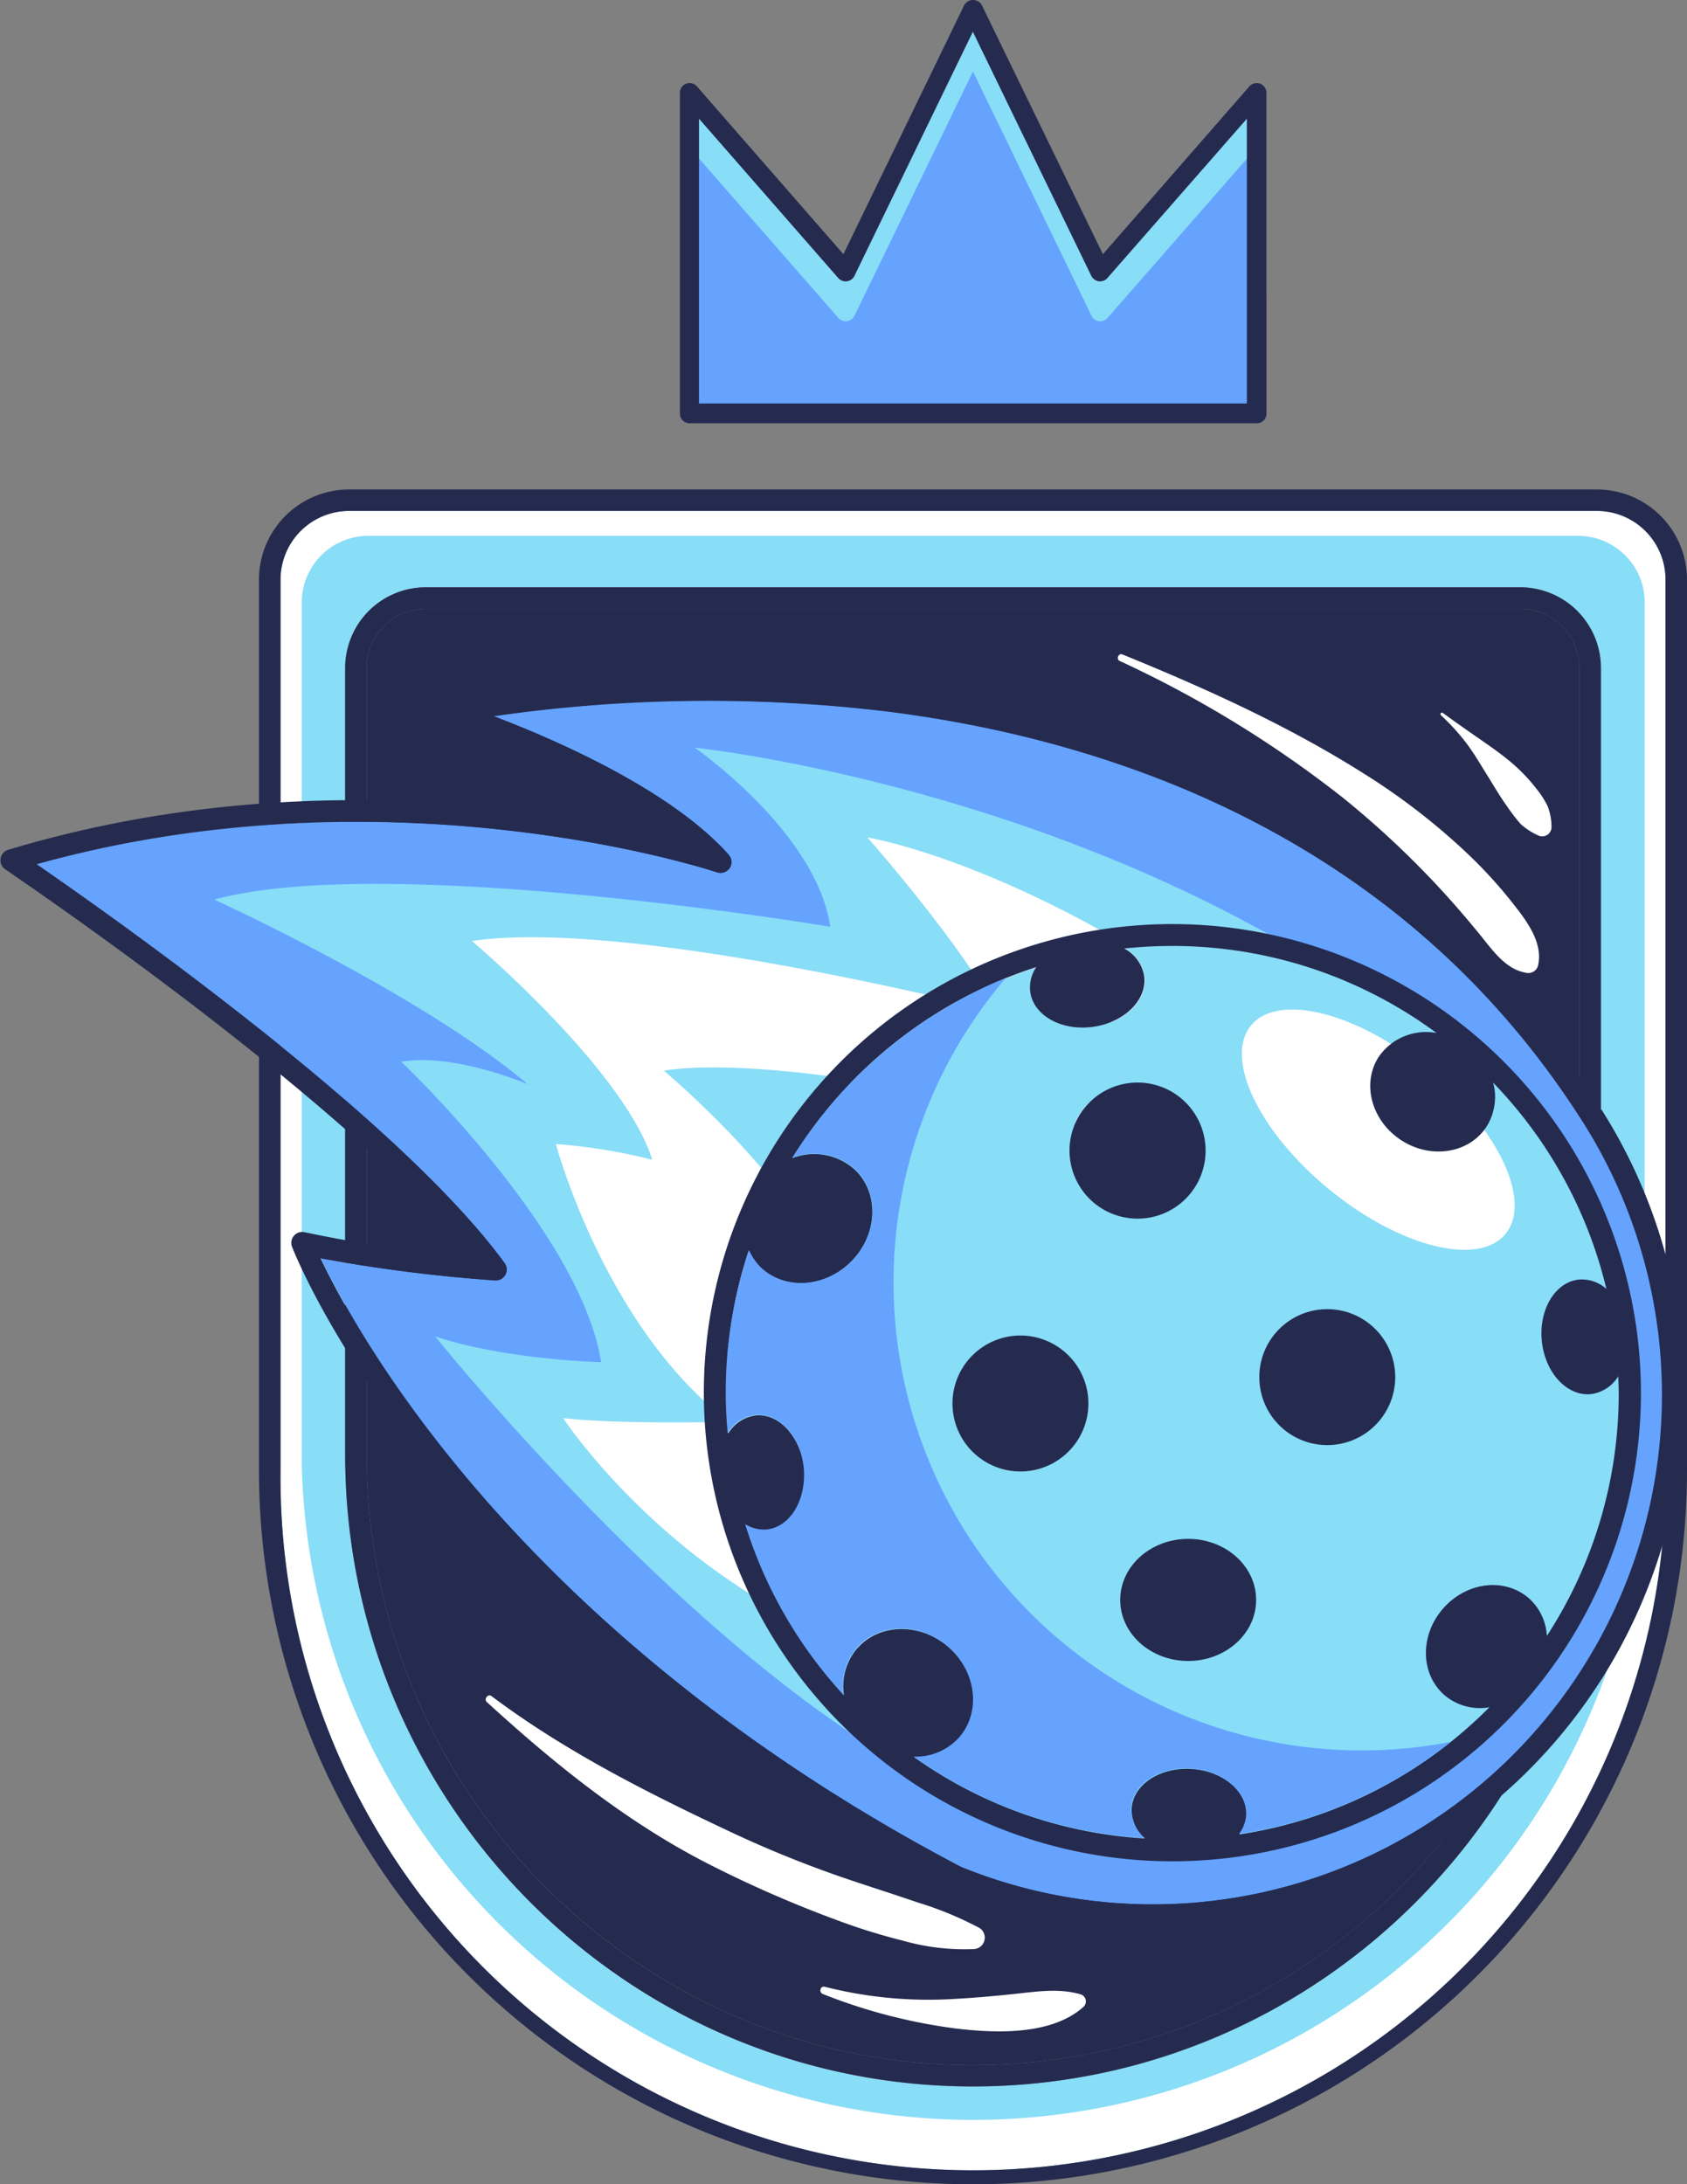 <svg xmlns="http://www.w3.org/2000/svg" viewBox="0 0 207.28 268.34"><rect x="0" y="0" width="207.28" height="268.34" fill="#808080" stroke="none"/><defs><style>.cls-1{fill:#252b4f;}.cls-2{fill:#88ddf7;}.cls-3{fill:#fff;}.cls-4{fill:#65a3ff;}</style></defs><g id="Слой_2" data-name="Слой 2"><g id="OBJECTS"><path class="cls-1" d="M186.83,74.79H52.28a7.27,7.27,0,0,0-7.23,7.29V178.7c0,41.34,33.43,75,74.5,75s74.5-33.63,74.5-75V82.08A7.26,7.26,0,0,0,186.83,74.79Z"/><path class="cls-2" d="M196.22,62.77H42.89a8.43,8.43,0,0,0-8.42,8.42V180.61a85.09,85.09,0,1,0,170.17,0V71.19A8.43,8.43,0,0,0,196.22,62.77Zm.48,115.93c0,42.8-34.61,77.62-77.15,77.62S42.41,221.5,42.41,178.7V82.08a9.91,9.91,0,0,1,9.87-9.93H186.83a9.91,9.91,0,0,1,9.87,9.93Z"/><path class="cls-3" d="M196.22,62.77H42.89a8.43,8.43,0,0,0-8.42,8.42V180.61a85.09,85.09,0,1,0,170.17,0V71.19A8.43,8.43,0,0,0,196.22,62.77Zm5.86,117.35a82.53,82.53,0,0,1-165,0V74a8.18,8.18,0,0,1,8.17-8.17H193.91A8.18,8.18,0,0,1,202.08,74Z"/><path class="cls-1" d="M196.22,60.13H42.89A11.08,11.08,0,0,0,31.82,71.19V180.61a87.73,87.73,0,0,0,175.46,0V71.19A11.07,11.07,0,0,0,196.22,60.13Zm8.42,120.48a85.09,85.09,0,1,1-170.17,0V71.19a8.43,8.43,0,0,1,8.42-8.42H196.22a8.43,8.43,0,0,1,8.42,8.42Z"/><path class="cls-1" d="M186.83,72.15H52.28a9.91,9.91,0,0,0-9.87,9.93V178.7c0,42.8,34.61,77.62,77.14,77.62S196.7,221.5,196.7,178.7V82.08A9.91,9.91,0,0,0,186.83,72.15Zm7.22,106.55c0,41.34-33.42,75-74.5,75s-74.5-33.63-74.5-75V82.08a7.27,7.27,0,0,1,7.23-7.29H186.83a7.26,7.26,0,0,1,7.22,7.29Z"/><path class="cls-4" d="M194.47,137.78c-22.67-35.73-59.14-47.15-85.75-50.44a184.25,184.25,0,0,0-48.1.62C68.13,90.82,82.4,97,89.51,105l.12.17a1.33,1.33,0,0,1,0,1.46,1.35,1.35,0,0,1-1.55.53c-.4-.14-39.7-13.23-83.62-1C14,112.72,49,137.41,62,155.17a1.34,1.34,0,0,1-1.17,2.12,191.89,191.89,0,0,1-21.39-2.71c4.54,9.57,24.83,46.49,78.64,74.76h0a62.61,62.61,0,0,0,76.44-91.56Z"/><path class="cls-2" d="M184.36,135.57c-39.18-37.6-99-43.72-99-43.72s15,10.4,16.65,22c0,0-54.47-9.14-75.69-3.34,0,0,25.32,11.53,38.53,22.69,0,0-9-3.88-15.55-2.77,0,0,22.05,20.87,24.56,36.91,0,0-11.66-.26-20.39-3.16,0,0,45.66,56.88,76.93,59.65S184.36,135.57,184.36,135.57Z"/><path class="cls-3" d="M174.06,143.49c-37.26-35.78-67.48-40.61-67.48-40.61s11.14,12.6,15.92,21.38c0,0-45.09-11.54-64.52-8.66,0,0,18.64,15.73,22.16,26.87a69.88,69.88,0,0,0-11.84-1.93s6,22.54,21.26,34.13c0,0-13.56.34-20.37-.46,0,0,13.63,20.87,39,29.19s56.15-20.67,56.15-20.67Z"/><path class="cls-2" d="M179,154.93c-31.28-30-56.65-34.09-56.65-34.09s9.36,10.58,13.37,17.95c0,0-37.86-9.68-54.16-7.27,0,0,15.64,13.2,18.6,22.56a57.62,57.62,0,0,0-9.94-1.62s5.06,18.92,17.84,28.65c0,0-11.38.28-17.09-.39,0,0,11.44,17.52,32.72,24.5s47.13-17.35,47.13-17.35Z"/><path class="cls-1" d="M196.74,136.35C173.49,99.7,136.18,88,109,84.67A181.91,181.91,0,0,0,55.08,86.2,1.32,1.32,0,0,0,54,87.44,1.34,1.34,0,0,0,55,88.78c.2.07,18,5.88,28.62,14.35C70.85,99.89,37.2,93.49,1,104.4a1.35,1.35,0,0,0-.74,2,1.41,1.41,0,0,0,.38.39C1,107.08,42,134.64,58,154.38a165,165,0,0,1-20.56-3,1.34,1.34,0,0,0-1.56,1.78c.18.46,4.48,11.52,16.65,26.82,11.19,14.06,31.45,34.46,64.36,51.74l.13.06.15.05a65.29,65.29,0,0,0,79.61-95.51Zm-78.71,93h0c-53.81-28.27-74.1-65.19-78.64-74.76a191.89,191.89,0,0,0,21.39,2.71A1.34,1.34,0,0,0,62,155.17c-12.94-17.76-48-42.45-57.5-49,43.92-12.21,83.22.88,83.62,1a1.35,1.35,0,0,0,1.55-.53,1.33,1.33,0,0,0,0-1.46l-.12-.17C82.4,97,68.13,90.82,60.62,88a184.25,184.25,0,0,1,48.1-.62c26.61,3.29,63.08,14.71,85.75,50.44A62.61,62.61,0,0,1,118,229.34Z"/><path class="cls-2" d="M195.56,171.25c-2.93.32-5.64-2.57-6.06-6.45s1.61-7.29,4.53-7.61a4.55,4.55,0,0,1,3.4,1.16A54.78,54.78,0,0,0,183.49,133a6.74,6.74,0,0,1-.8,5.44c-2.13,3.28-6.82,4-10.48,1.65s-4.89-7-2.75-10.25a7.05,7.05,0,0,1,7.11-2.91,54.63,54.63,0,0,0-38.38-10.38,4.69,4.69,0,0,1,2.44,3.33c.42,2.91-2.37,5.72-6.23,6.28s-7.34-1.35-7.76-4.26a4.41,4.41,0,0,1,.74-3.07,55.16,55.16,0,0,0-30,23.48,7.42,7.42,0,0,1,7.82,1.52c2.93,2.93,2.66,7.95-.6,11.21s-8.28,3.53-11.21.6a7,7,0,0,1-1.34-2,54.87,54.87,0,0,0-2.86,17.47c0,1.68.09,3.35.24,5a4.63,4.63,0,0,1,3.34-2.22c2.92-.32,5.63,2.57,6,6.45s-1.6,7.29-4.53,7.61a4.34,4.34,0,0,1-2.66-.64,54.89,54.89,0,0,0,12.08,20.95,7.15,7.15,0,0,1,1.6-5.73c2.71-3.13,7.74-3.22,11.23-.2s4.11,8,1.4,11.14a7.16,7.16,0,0,1-5.61,2.39,54.53,54.53,0,0,0,28.37,10,4.69,4.69,0,0,1-1.64-3.74c.21-2.93,3.54-5.08,7.44-4.8s6.88,2.89,6.67,5.82a4.25,4.25,0,0,1-.87,2.22A54.83,54.83,0,0,0,183,209.73a6.73,6.73,0,0,1-5.54-1.5c-3-2.58-3-7.33-.16-10.61s7.58-3.86,10.53-1.28a6.66,6.66,0,0,1,2.22,4.65,54.61,54.61,0,0,0,8.89-29.9c0-.69,0-1.37-.05-2.05A4.65,4.65,0,0,1,195.56,171.25Zm-70.18,9.52a8.35,8.35,0,1,1,8.35-8.35A8.35,8.35,0,0,1,125.38,180.77Zm6-39.42a8.36,8.36,0,1,1,8.36,8.36A8.35,8.35,0,0,1,131.42,141.35ZM146,204.06c-4.61,0-8.35-3.36-8.35-7.51s3.74-7.5,8.35-7.5,8.36,3.36,8.36,7.5S150.61,204.06,146,204.06Zm17.08-26.53a8.35,8.35,0,1,1,8.36-8.35A8.35,8.35,0,0,1,163.07,177.53Z"/><ellipse class="cls-3" cx="169.35" cy="138.79" rx="9.5" ry="20.21" transform="translate(-45.31 181.96) rotate(-50.71)"/><path class="cls-1" d="M144.06,113.52a57.57,57.57,0,1,0,57.56,57.57A57.63,57.63,0,0,0,144.06,113.52Zm46,87.47a6.66,6.66,0,0,0-2.22-4.65c-3-2.58-7.66-2-10.53,1.28s-2.79,8,.16,10.61a6.73,6.73,0,0,0,5.54,1.5,54.83,54.83,0,0,1-30.72,15.63,4.25,4.25,0,0,0,.87-2.22c.21-2.93-2.78-5.54-6.67-5.82s-7.23,1.87-7.44,4.8a4.69,4.69,0,0,0,1.64,3.74,54.53,54.53,0,0,1-28.37-10,7.16,7.16,0,0,0,5.61-2.39c2.71-3.14,2.09-8.12-1.4-11.14s-8.52-2.93-11.23.2a7.15,7.15,0,0,0-1.6,5.73,54.89,54.89,0,0,1-12.08-20.95,4.34,4.34,0,0,0,2.66.64c2.93-.32,5-3.72,4.53-7.61s-3.13-6.77-6-6.45a4.63,4.63,0,0,0-3.34,2.22c-.15-1.64-.24-3.31-.24-5A54.87,54.87,0,0,1,92,153.62a7,7,0,0,0,1.34,2c2.93,2.93,7.95,2.66,11.21-.6s3.53-8.28.6-11.21a7.42,7.42,0,0,0-7.82-1.52,55.16,55.16,0,0,1,30-23.48,4.41,4.41,0,0,0-.74,3.07c.42,2.91,3.89,4.82,7.76,4.26s6.65-3.37,6.23-6.28a4.69,4.69,0,0,0-2.44-3.33,54.63,54.63,0,0,1,38.38,10.38,7.05,7.05,0,0,0-7.11,2.91c-2.14,3.29-.9,7.87,2.75,10.25s8.35,1.63,10.48-1.65a6.74,6.74,0,0,0,.8-5.44,54.78,54.78,0,0,1,13.94,25.38,4.55,4.55,0,0,0-3.4-1.16c-2.92.32-4.95,3.72-4.53,7.61s3.13,6.77,6.06,6.45a4.65,4.65,0,0,0,3.33-2.21c0,.68.05,1.36.05,2.05A54.61,54.61,0,0,1,190.05,201Z"/><path class="cls-4" d="M178.2,214a57.52,57.52,0,0,1-54.63-93.84,55.18,55.18,0,0,0-26.21,22.09,7.42,7.42,0,0,1,7.82,1.52c2.93,2.93,2.66,7.95-.6,11.21s-8.28,3.53-11.21.6a7,7,0,0,1-1.34-2,54.87,54.87,0,0,0-2.86,17.47c0,1.68.09,3.35.24,5a4.63,4.63,0,0,1,3.34-2.22c2.92-.32,5.63,2.57,6,6.45s-1.6,7.29-4.53,7.61a4.34,4.34,0,0,1-2.66-.64,54.89,54.89,0,0,0,12.08,20.95,7.15,7.15,0,0,1,1.6-5.73c2.71-3.13,7.74-3.22,11.23-.2s4.11,8,1.4,11.14a7.16,7.16,0,0,1-5.61,2.39,54.53,54.53,0,0,0,28.37,10,4.69,4.69,0,0,1-1.64-3.74c.21-2.93,3.54-5.08,7.44-4.8s6.88,2.89,6.67,5.82a4.25,4.25,0,0,1-.87,2.22A54.62,54.62,0,0,0,178.2,214Z"/><path class="cls-1" d="M125.38,164.07a8.35,8.35,0,1,0,8.35,8.35A8.35,8.35,0,0,0,125.38,164.07Z"/><path class="cls-1" d="M148.13,141.35a8.36,8.36,0,1,0-8.35,8.36A8.35,8.35,0,0,0,148.13,141.35Z"/><path class="cls-1" d="M163.07,160.83a8.35,8.35,0,1,0,8.36,8.35A8.35,8.35,0,0,0,163.07,160.83Z"/><ellipse class="cls-1" cx="145.99" cy="196.55" rx="8.35" ry="7.5"/><path class="cls-4" d="M153.22,14.57,136.08,34.15a1.2,1.2,0,0,1-1.05.4,1.22,1.22,0,0,1-.92-.66l-14.56-30L105,33.89a1.18,1.18,0,0,1-.91.66,1.2,1.2,0,0,1-1.06-.39L85.88,14.57v35h67.34v-35Z"/><path class="cls-2" d="M104.08,39.45a1.18,1.18,0,0,0,.91-.66l14.56-30,14.56,30a1.23,1.23,0,0,0,.92.67,1.2,1.2,0,0,0,1.05-.4l17.14-19.58v-4.9L136.08,34.15a1.2,1.2,0,0,1-1.05.4,1.22,1.22,0,0,1-.92-.66l-14.56-30L105,33.89a1.18,1.18,0,0,1-.91.66,1.2,1.2,0,0,1-1.06-.39L85.88,14.57v4.9L103,39.05A1.18,1.18,0,0,0,104.08,39.45Z"/><path class="cls-3" d="M153.22,36.25v0Z"/><path class="cls-1" d="M155.6,36.12V11.4a1.19,1.19,0,0,0-.77-1.12,1.22,1.22,0,0,0-1.32.33l-18,20.62L120.63.62a1.24,1.24,0,0,0-2.15,0L103.63,31.23l-18-20.62a1.21,1.21,0,0,0-1.32-.33,1.19,1.19,0,0,0-.77,1.12V50.76A1.19,1.19,0,0,0,84.69,52h69.73a1.19,1.19,0,0,0,1.19-1.19V36.25A.62.62,0,0,0,155.6,36.12Zm-2.38,13.45H85.88v-35L103,34.16a1.2,1.2,0,0,0,1.06.39,1.18,1.18,0,0,0,.91-.66l14.56-30,14.56,30a1.22,1.22,0,0,0,.92.66,1.2,1.2,0,0,0,1.05-.4l17.14-19.58v35Z"/><path class="cls-3" d="M186.07,111.21a57.62,57.62,0,0,0-5.6-6.19,80.93,80.93,0,0,0-12.92-10c-9.32-5.89-19.46-10.48-29.66-14.63-.45-.18-.78.59-.33.8A137.69,137.69,0,0,1,165,98a112.72,112.72,0,0,1,11.49,10.68c1.78,1.9,3.5,3.89,5.16,5.91s3.26,4.47,5.83,4.91a1.24,1.24,0,0,0,1.49-.84C189.62,115.88,187.68,113.28,186.07,111.21Z"/><path class="cls-3" d="M190.14,99a11.61,11.61,0,0,0-1.36-2.1,21.48,21.48,0,0,0-3.64-3.68c-1.24-1-2.57-1.9-3.88-2.81s-2.7-1.89-4-2.84c-.17-.12-.36.15-.22.29a26.86,26.86,0,0,1,3.24,3.58c.9,1.22,1.66,2.53,2.46,3.81s1.59,2.65,2.49,3.89a21,21,0,0,0,1.64,2.12,8.4,8.4,0,0,0,2.06,1.34,1.14,1.14,0,0,0,1.7-1A7,7,0,0,0,190.14,99Z"/><path class="cls-3" d="M120.38,236.87a42.24,42.24,0,0,0-7.68-3.17c-2.66-.92-5.35-1.77-8-2.66a138,138,0,0,1-15.32-6.17c-10.06-4.74-20.1-9.83-29-16.51-.43-.32-.95.38-.57.73,8.39,7.67,17.27,14.84,27.44,20a146.15,146.15,0,0,0,15.56,6.79,74.49,74.49,0,0,0,8.06,2.51,27.65,27.65,0,0,0,8.85,1.05A1.41,1.41,0,0,0,120.38,236.87Z"/><path class="cls-3" d="M132.76,245c-2.51-.73-5.06-.38-7.62-.1s-5.17.52-7.78.66a51.61,51.61,0,0,1-16-1.48c-.58-.16-.79.68-.24.89a67.68,67.68,0,0,0,16.24,4.22c4.94.6,11.88.88,15.8-2.68A.91.91,0,0,0,132.76,245Z"/></g></g></svg>